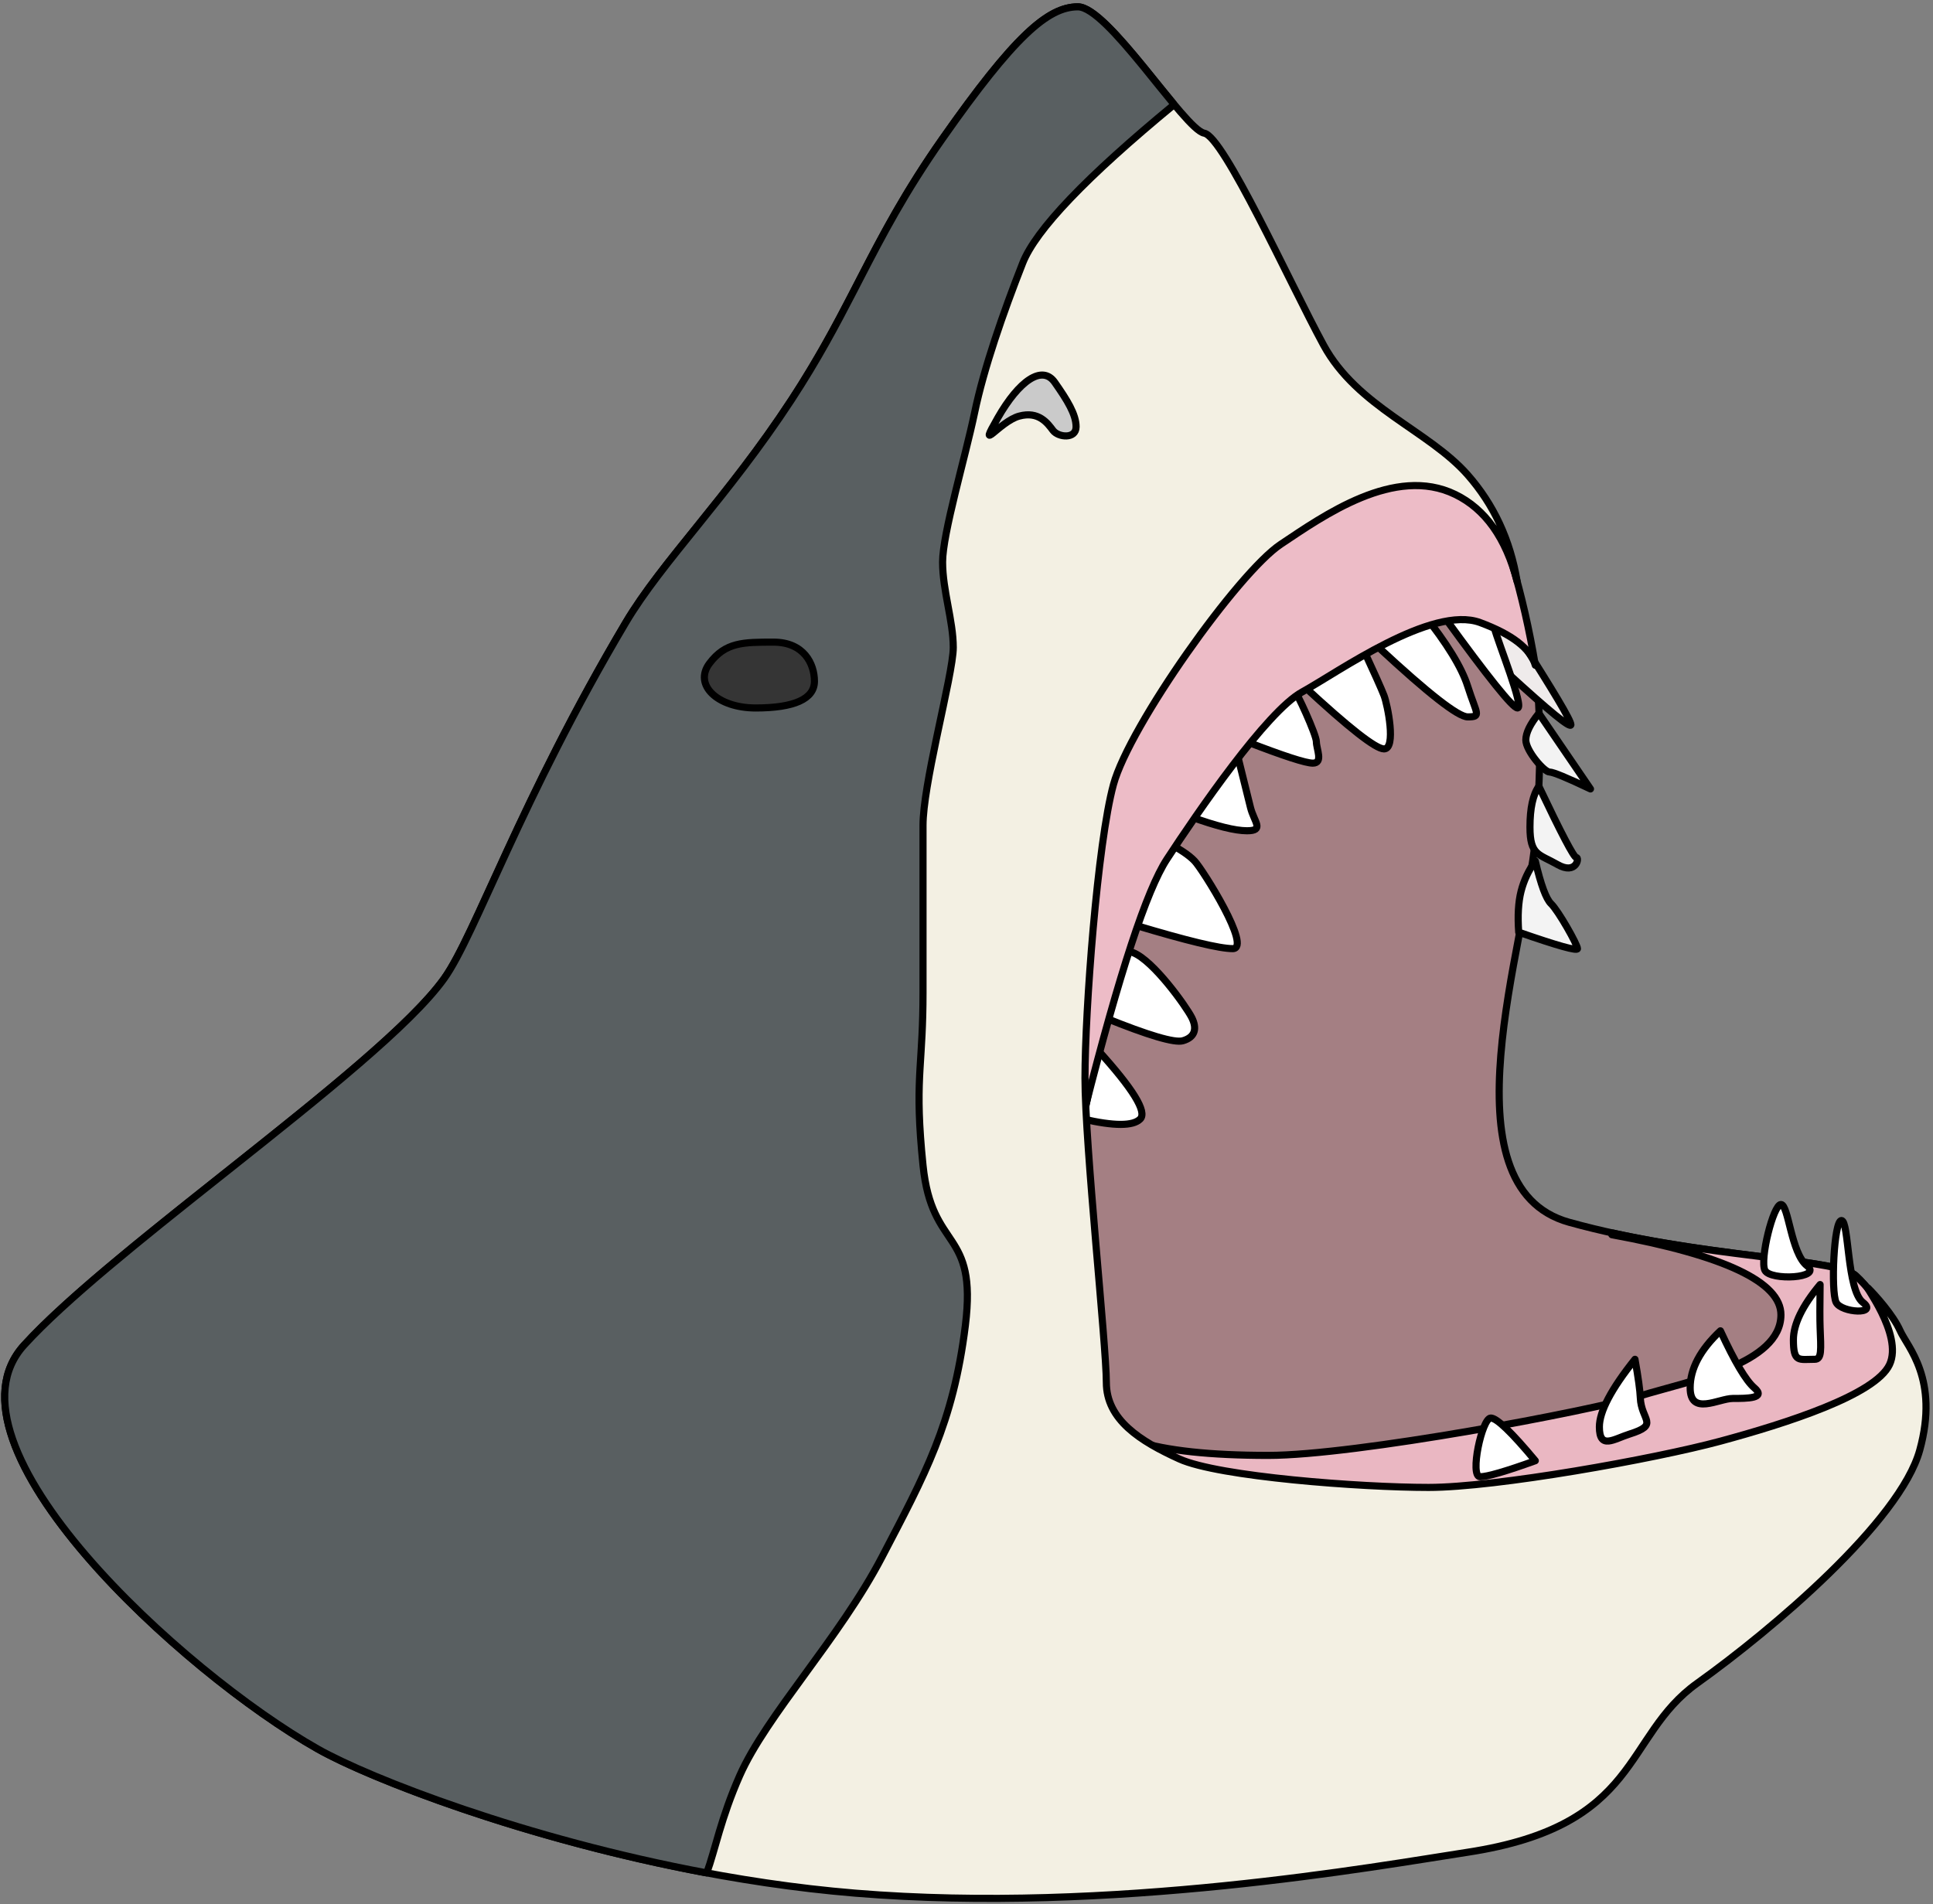 <?xml version="1.0" encoding="UTF-8"?>
<svg width="543px" height="535px" viewBox="0 0 543 535" version="1.1" xmlns="http://www.w3.org/2000/svg" xmlns:xlink="http://www.w3.org/1999/xlink">
    <rect x="0" y="0" width="543" height="535" fill="#808080" stroke="none"/>
    <title>Group</title>
    <g id="ALL-DOODS" stroke="none" stroke-width="1" fill="none" fill-rule="evenodd" stroke-linejoin="round">
        <g id="Group" transform="translate(1.324, 1.919)" stroke="#000000" stroke-width="2">
            <path d="M429.96,185 C431.627,198.896 431.627,215.229 429.96,234 C427.46,262.156 403.46,331.5 439.46,341.5 C475.46,351.5 514.46,351.5 519.96,356.5 C522.874,359.149 527.46,364.5 533.46,375.5 C534.441,377.299 534.441,383.799 533.46,395 L494.46,421 L328.46,438.5 L281.96,356.5 L286.96,204.5 L400.96,155 L429.96,185 Z" id="Path-113" fill="#A47F83"></path>
            <path d="M519.96,356.5 C522.874,359.149 527.46,364.5 533.46,375.5 C534.428,377.275 534.441,383.625 533.499,394.55 L530.053,397.27 L494.46,421 L378.15,433.261 C367.55,430.296 358.653,427.542 351.46,425 C330.256,417.507 319.089,410.174 317.96,403 C326.293,405.667 338.627,407 354.96,407 C379.46,407 445.46,394.5 459.46,390.25 C473.46,386 498.96,381.279 498.96,367.5 C498.96,358.314 483.127,350.814 451.46,345 L451.752,344.534 C483.863,351.564 515.083,352.066 519.96,356.5 Z" id="Combined-Shape" fill="#EAB7C2"></path>
            <path d="M302.96,312.5 C311.627,314.5 316.96,314.5 318.96,312.5 C320.96,310.5 316.96,304 306.96,293 L302.96,312.5 Z" id="Path-114" fill="#FFFFFF"></path>
            <path d="M308.96,284 C321.293,289 328.627,291.167 330.96,290.5 C334.46,289.5 334.96,287 333.46,284 C331.96,281 322.71,267.971 316.96,265.735 C313.127,264.245 311.21,264.245 311.21,265.735 L308.96,284 Z" id="Path-115" fill="#FFFFFF"></path>
            <path d="M317.46,258 C332.127,262.412 341.293,264.618 344.96,264.618 C350.46,264.618 336.607,242.5 334.257,240 C332.69,238.333 329.924,236.5 325.96,234.5 L317.46,258 Z" id="Path-116" fill="#FFFFFF"></path>
            <path d="M332.96,227.5 C340.293,230.167 345.627,231.5 348.96,231.5 C353.96,231.5 350.96,229 349.96,225 C349.293,222.333 348.053,217.333 346.24,210 L332.96,227.5 Z" id="Path-117" fill="#FFFFFF"></path>
            <path d="M348.96,206.5 C359.293,210.5 365.46,212.5 367.46,212.5 C370.46,212.5 368.46,208.5 368.46,206.5 C368.46,204.5 362.96,192.5 361.71,191 C360.877,190 356.627,195.167 348.96,206.5 Z" id="Path-118" fill="#FFFFFF"></path>
            <path d="M364.96,190.878 C377.627,202.626 385.127,208.5 387.46,208.5 C390.96,208.5 388.46,196.122 387.46,193.5 C386.793,191.752 384.627,186.919 380.96,179 L364.96,190.878 Z" id="Path-119" fill="#FFFFFF"></path>
            <path d="M385.96,180 C399.96,193 408.293,199.5 410.96,199.5 C414.96,199.5 413.46,198.757 410.96,190.878 C409.293,185.626 405.127,178.833 398.46,170.5 L385.96,180 Z" id="Path-120" fill="#FFFFFF"></path>
            <path d="M425.297,177 C435.072,192.252 439.96,200.482 439.96,201.689 C439.96,202.896 433.96,198 421.96,187 L417.46,172.5 L425.297,177 Z" id="Path-122" fill="#EFEBEB"></path>
            <path d="M404.46,171.5 C416.793,188.5 423.627,197 424.96,197 C426.96,197 419.46,178.5 418.46,174.5 C417.793,171.833 415.877,169.833 412.71,168.5 L404.46,171.5 Z" id="Path-121" fill="#FFFFFF"></path>
            <path d="M303.46,309.5 C313.127,271.5 320.793,248.167 326.46,239.5 C334.96,226.5 354.46,198 364.46,192.5 C374.46,187 400.96,168 414.46,173 C423.46,176.333 428.627,180.333 429.96,185 C428.293,175 426.127,165.5 423.46,156.5 C420.793,147.5 415.627,140 407.96,134 L372.46,119 L305.96,196.5 L293.46,267.5 L295.96,304.5 L303.46,309.5 Z" id="Path-112" fill="#EDBCC7"></path>
            <path d="M301.46,1.59161573e-12 C292.96,1.59161573e-12 283.46,8.5 263.46,37 C243.46,65.5 238.718,83.365 220.96,110.5 C203.202,137.635 184.593,155.913 174.46,173 C144.867,222.902 132.151,260.833 123.46,273 C105.96,297.5 30.96,348 5.46,376 C-20.04,404 49.96,468 87.96,489.5 C106.361,499.911 171.416,524.454 238.96,530 C310.897,535.907 385.688,522.368 410.96,518.5 C459.96,511 454.46,486 475.46,471 C496.46,456 532.46,425.5 537.96,405.5 C543.46,385.5 534.46,376.5 532.46,372 C530.46,367.5 525.46,362 523.46,360 C521.46,358 533.46,373 529.46,381.5 C525.46,390 500.46,398 481.96,403 C463.46,408 418.96,416 399.96,416 C380.96,416 340.96,413 329.96,408 C318.96,403 309.46,397 309.46,386.5 C309.46,376 303.46,320 303.46,301 C303.46,282 306.96,235 311.46,218.5 C315.96,202 346.46,159 358.46,151 C370.46,143 390.459,128.736 407.46,137 C415.885,141.095 421.683,149.242 424.856,161.441 C422.925,149.814 418.293,139.833 410.96,131.5 C399.96,119 379.96,112.5 370.46,95 C360.96,77.5 342.46,36.5 336.96,35.5 C331.46,34.5 309.96,1.59161573e-12 301.46,1.59161573e-12 Z" id="Path-109" fill="#F3F0E3"></path>
            <path d="M301.46,-2.27373675e-13 C305.54,-2.27373675e-13 312.615,7.949 319.478,16.326 L320.335,17.375 C323.088,20.756 325.785,24.156 328.218,27.084 L328.46,27.5 C303.793,47.833 289.627,62.667 285.96,72 C280.46,86 275.062,101.5 272.46,114 C269.858,126.5 263.46,148 263.46,156 C263.46,164 266.46,172.5 266.46,180 C266.46,183.866 264.201,193.843 262.013,204.248 L261.751,205.498 C259.789,214.884 257.96,224.433 257.96,230 L257.96,277 C257.96,286.451 257.477,292.23 257.148,297.821 L257.1,298.658 C257.092,298.798 257.084,298.937 257.077,299.077 L257.033,299.915 L256.992,300.757 C256.711,306.951 256.751,313.654 257.96,325.5 C260.46,350 273.256,343 269.858,370.5 C266.46,398 258.46,412.5 246.46,435.5 C234.46,458.5 213.96,480 206.46,497 C201.163,509.005 199.607,517.74 197.213,524.311 C146.189,514.784 102.503,497.729 87.96,489.5 C49.96,468 -20.04,404 5.46,376 C16.935,363.4 38.434,346.244 60.206,328.951 L63.109,326.645 C88.758,306.273 114.185,285.985 123.46,273 C132.151,260.833 144.867,222.902 174.46,173 C184.593,155.913 203.202,137.635 220.96,110.5 C228.378,99.165 233.524,89.448 238.461,79.897 L239.356,78.162 L240.25,76.429 C246.507,64.298 252.827,52.152 263.46,37 C283.46,8.5 292.96,-2.27373675e-13 301.46,-2.27373675e-13 Z" id="Combined-Shape" fill="#595F61"></path>
            <path d="M278.96,115.5 C284.96,105 291.46,100.511 294.96,105.5 C298.46,110.489 300.96,114.5 300.96,118 C300.96,121.5 295.96,121 294.46,119 C292.96,117 290.46,113.5 284.96,115 C279.46,116.5 272.96,126 278.96,115.5 Z" id="Path-111" fill="#CACACA"></path>
            <path d="M210.96,197 C221.729,197 227.46,194.471 227.46,189.5 C227.46,184.529 224.46,178.5 215.96,178.5 C207.46,178.5 202.46,178.5 197.96,184.5 C193.46,190.5 200.19,197 210.96,197 Z" id="Oval" fill="#353535"></path>
            <path d="M430.96,198.5 C428.518,201.5 427.297,204 427.297,206 C427.297,209 432.46,215 433.96,215 C434.96,215 438.793,216.583 445.46,219.75 L430.96,198.5 Z" id="Path-123" fill="#F3F3F3"></path>
            <path d="M430.96,219 C437.293,232.333 440.793,239 441.46,239 C442.46,239 441.46,244 436.21,241 C430.96,238 428.46,238.459 428.46,230.479 C428.46,225.16 429.293,221.333 430.96,219 Z" id="Path-124" fill="#F3F3F3"></path>
            <path d="M429.96,240 C431.518,246.667 432.991,250.667 434.379,252 C436.46,254 441.806,263.5 441.806,264.618 C441.806,265.363 436.303,263.824 425.297,260 C424.964,255.373 425.185,251.539 425.96,248.5 C426.735,245.461 428.068,242.627 429.96,240 Z" id="Path-125" fill="#F3F3F3"></path>
            <path d="M429.96,408.5 C423.293,400.5 419.127,396.5 417.46,396.5 C414.96,396.5 411.46,413 414.46,413 C416.46,413 421.627,411.5 429.96,408.5 Z" id="Path-126" fill="#FFFFFF"></path>
            <path d="M481.96,372 C476.293,377.333 473.46,382.667 473.46,388 C473.46,396 481.46,391 485.46,391 C489.46,391 494.96,391 491.46,388 C489.127,386 485.96,380.667 481.96,372 Z" id="Path-127" fill="#FFFFFF"></path>
            <path d="M509.96,359 C504.96,365 502.46,370.167 502.46,374.5 C502.46,381 503.96,380 508.46,380 C510.476,380 510.202,377.325 509.96,371 C509.881,368.943 509.881,364.943 509.96,359 Z" id="Path-128" fill="#FFFFFF"></path>
            <path d="M457.96,380 C451.293,388.333 447.96,394.667 447.96,399 C447.96,405.5 451.995,402.405 456.46,401 C464.96,398.325 459.702,397.156 459.46,390.831 C459.381,388.774 458.881,385.164 457.96,380 Z" id="Path-128" fill="#FFFFFF"></path>
            <path d="M515.96,341 C518.106,341 517.46,360.5 521.96,364 C526.46,367.5 515.96,367 514.46,364 C512.96,361 513.813,341 515.96,341 Z" id="Path-129" fill="#FFFFFF"></path>
            <path d="M498.96,336.5 C501.106,336.5 501.793,350.221 506.293,353.721 C510.793,357.221 495.96,358 494.46,355 C492.96,352 496.813,336.5 498.96,336.5 Z" id="Path-129" fill="#FFFFFF"></path>
        </g>
    </g>
</svg>